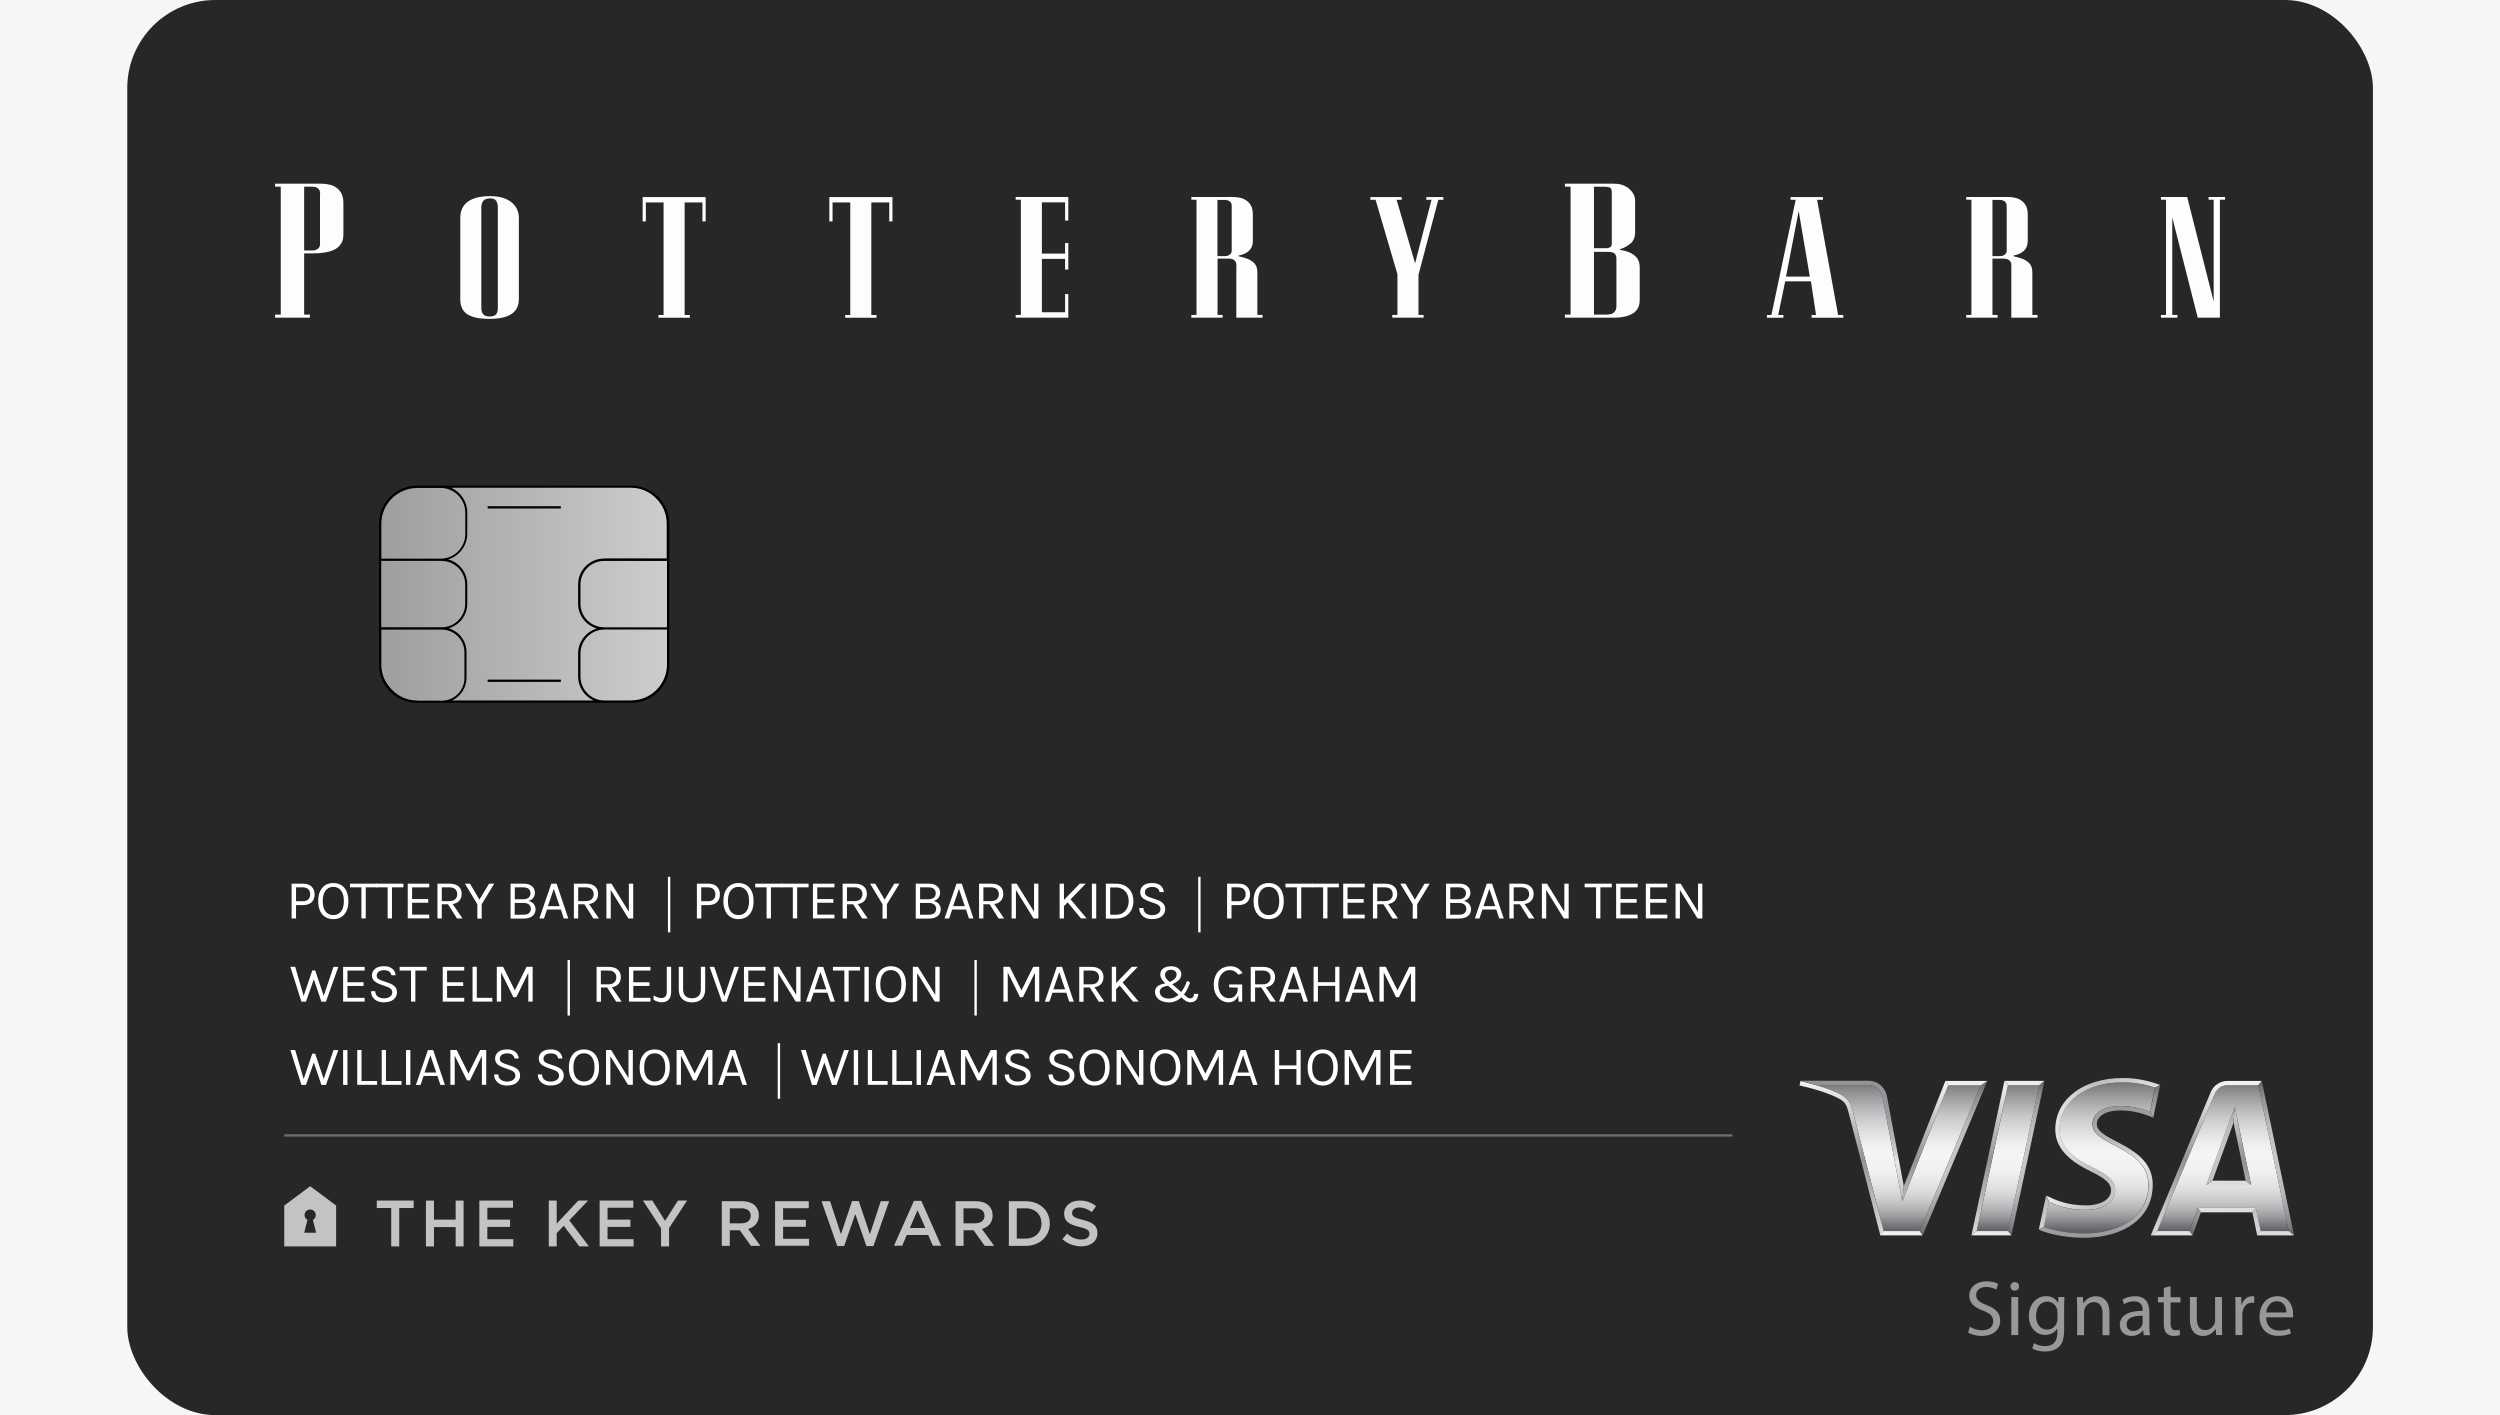 <?xml version="1.0" encoding="UTF-8"?>
<svg id="ART" xmlns="http://www.w3.org/2000/svg" xmlns:xlink="http://www.w3.org/1999/xlink" viewBox="0 0 265 150">
  <defs>
    <style>
      .cls-1 {
        fill: #c4c3c3;
      }

      .cls-1, .cls-2, .cls-3, .cls-4, .cls-5, .cls-6, .cls-7, .cls-8, .cls-9, .cls-10, .cls-11, .cls-12, .cls-13, .cls-14, .cls-15, .cls-16, .cls-17 {
        stroke-width: 0px;
      }

      .cls-18 {
        clip-path: url(#clippath);
      }

      .cls-2 {
        fill: none;
      }

      .cls-3 {
        fill: url(#linear-gradient);
      }

      .cls-4 {
        fill: #fdfdff;
      }

      .cls-5 {
        fill: #000;
      }

      .cls-6 {
        fill: #262727;
      }

      .cls-7 {
        fill: #6d6e6e;
      }

      .cls-8 {
        fill: #f6f6f6;
      }

      .cls-9 {
        fill: url(#linear-gradient-4);
      }

      .cls-10 {
        fill: url(#linear-gradient-2);
      }

      .cls-11 {
        fill: url(#linear-gradient-3);
      }

      .cls-12 {
        fill: url(#linear-gradient-8);
      }

      .cls-13 {
        fill: url(#linear-gradient-7);
      }

      .cls-14 {
        fill: url(#linear-gradient-5);
      }

      .cls-15 {
        fill: url(#linear-gradient-6);
      }

      .cls-16 {
        fill: #fff;
      }

      .cls-17 {
        fill: #98989a;
      }
    </style>
    <clipPath id="clippath">
      <rect class="cls-2" width="265" height="150"/>
    </clipPath>
    <linearGradient id="linear-gradient" x1="-169.89" y1="-315.33" x2="-168.91" y2="-315.33" gradientTransform="translate(5369.62 2890.42) rotate(90) scale(16.34 -16.34)" gradientUnits="userSpaceOnUse">
      <stop offset="0" stop-color="#6d6e70"/>
      <stop offset="0" stop-color="#6e6f71"/>
      <stop offset=".12" stop-color="#9d9ea0"/>
      <stop offset=".23" stop-color="#c3c4c5"/>
      <stop offset=".34" stop-color="#dedee0"/>
      <stop offset=".43" stop-color="#efeff0"/>
      <stop offset=".5" stop-color="#f5f5f6"/>
      <stop offset=".6" stop-color="#f1f1f2"/>
      <stop offset=".68" stop-color="#e7e7e9"/>
      <stop offset=".76" stop-color="#d6d7d8"/>
      <stop offset=".83" stop-color="#bfbfc1"/>
      <stop offset=".9" stop-color="#a0a0a3"/>
      <stop offset=".96" stop-color="#7b7b7e"/>
      <stop offset="1" stop-color="#626366"/>
    </linearGradient>
    <linearGradient id="linear-gradient-2" x1="-166.22" y1="-324.98" x2="-165.24" y2="-324.98" gradientTransform="translate(2269.19 -3891.33) scale(12.35 -12.35)" gradientUnits="userSpaceOnUse">
      <stop offset="0" stop-color="#f1f1f2"/>
      <stop offset=".5" stop-color="#bbbdbf"/>
      <stop offset="1" stop-color="#dbdcdd"/>
    </linearGradient>
    <linearGradient id="linear-gradient-3" x1="-169.94" y1="-315.43" x2="-168.96" y2="-315.43" gradientTransform="translate(5486.48 2954.49) rotate(90) scale(16.71 -16.71)" gradientUnits="userSpaceOnUse">
      <stop offset="0" stop-color="#f1f1f2"/>
      <stop offset=".5" stop-color="#929497"/>
      <stop offset="1" stop-color="#dbdcdd"/>
    </linearGradient>
    <linearGradient id="linear-gradient-4" x1="-176.37" y1="-325.73" x2="-175.39" y2="-325.73" gradientTransform="translate(-5219.73 -2816.2) rotate(-90) scale(16.71 -16.71)" gradientUnits="userSpaceOnUse">
      <stop offset="0" stop-color="#626366"/>
      <stop offset=".03" stop-color="#717275"/>
      <stop offset=".11" stop-color="#8f9193"/>
      <stop offset=".2" stop-color="#a7a8ab"/>
      <stop offset=".28" stop-color="#b7b9bb"/>
      <stop offset=".38" stop-color="#c1c3c5"/>
      <stop offset=".5" stop-color="#c5c7c9"/>
      <stop offset=".62" stop-color="#c1c3c5"/>
      <stop offset=".72" stop-color="#b7b9bb"/>
      <stop offset=".8" stop-color="#a7a8ab"/>
      <stop offset=".89" stop-color="#8f9193"/>
      <stop offset=".97" stop-color="#717275"/>
      <stop offset="1" stop-color="#626366"/>
    </linearGradient>
    <linearGradient id="linear-gradient-5" x1="-171.24" y1="-321.79" x2="-170.26" y2="-321.79" gradientTransform="translate(7863.59 -14273.15) scale(44.76 -44.76)" gradientUnits="userSpaceOnUse">
      <stop offset="0" stop-color="#f1f1f2"/>
      <stop offset=".5" stop-color="#e6e7e8"/>
      <stop offset="1" stop-color="#dbdcdd"/>
    </linearGradient>
    <linearGradient id="linear-gradient-6" x1="-170" y1="-315.51" x2="-169.02" y2="-315.51" gradientTransform="translate(5564.2 2999.75) rotate(90) scale(16.97 -16.97)" gradientUnits="userSpaceOnUse">
      <stop offset="0" stop-color="#929497"/>
      <stop offset=".13" stop-color="#95979a"/>
      <stop offset=".23" stop-color="#9fa1a3"/>
      <stop offset=".33" stop-color="#b0b1b4"/>
      <stop offset=".42" stop-color="#c7c9ca"/>
      <stop offset=".5" stop-color="#e6e7e8"/>
      <stop offset="1" stop-color="#929497"/>
    </linearGradient>
    <linearGradient id="linear-gradient-7" x1="-170.57" y1="-322.23" x2="-169.59" y2="-322.23" gradientTransform="translate(5846.32 -10535.05) scale(33.07 -33.07)" xlink:href="#linear-gradient-5"/>
    <linearGradient id="linear-gradient-8" x1="40.29" y1="62.97" x2="70.82" y2="62.97" gradientUnits="userSpaceOnUse">
      <stop offset="0" stop-color="#9f9e9e"/>
      <stop offset="1" stop-color="#cdcdcd"/>
    </linearGradient>
  </defs>
  <g class="cls-18">
    <rect class="cls-8" width="265" height="150"/>
    <rect class="cls-6" x="13.49" width="238.04" height="150" rx="9.34" ry="9.34"/>
    <g id="VISA_PBM" data-name="VISA PBM">
      <path class="cls-17" d="M208.81,140.64c.32.2.8.37,1.3.37.74,0,1.17-.39,1.17-.96,0-.53-.3-.82-1.06-1.12-.92-.32-1.48-.8-1.48-1.59,0-.87.72-1.52,1.82-1.52.57,0,.99.13,1.24.28l-.2.59c-.18-.1-.56-.27-1.07-.27-.77,0-1.06.46-1.06.84,0,.52.34.78,1.12,1.08.95.37,1.43.82,1.43,1.65,0,.87-.64,1.62-1.97,1.62-.54,0-1.13-.16-1.43-.36l.18-.61Z"/>
      <path class="cls-17" d="M214.02,136.36c0,.25-.17.45-.47.45-.26,0-.44-.2-.44-.45s.19-.46.46-.46.45.2.45.46ZM213.2,141.52v-4.03h.73v4.03h-.73Z"/>
      <path class="cls-17" d="M218.83,137.49c-.02.29-.03.62-.03,1.11v2.34c0,.92-.18,1.49-.57,1.84-.39.37-.96.48-1.47.48s-1.02-.12-1.34-.33l.18-.56c.27.17.68.32,1.18.32.75,0,1.3-.39,1.3-1.41v-.45h-.02c-.22.37-.66.67-1.28.67-1,0-1.72-.85-1.72-1.97,0-1.37.89-2.14,1.82-2.14.7,0,1.08.37,1.26.7h.02l.03-.61h.64ZM218.08,139.08c0-.13,0-.23-.04-.33-.13-.42-.49-.78-1.02-.78-.7,0-1.2.59-1.2,1.52,0,.79.4,1.45,1.19,1.45.45,0,.86-.28,1.02-.75.04-.12.06-.27.06-.39v-.72Z"/>
      <path class="cls-17" d="M220.17,138.58c0-.42,0-.76-.03-1.09h.65l.04.67h.02c.2-.38.67-.76,1.33-.76.56,0,1.42.33,1.42,1.72v2.41h-.73v-2.32c0-.65-.24-1.19-.93-1.19-.48,0-.86.34-.98.75-.03.09-.05.22-.05.34v2.42h-.73v-2.94Z"/>
      <path class="cls-17" d="M227.24,141.52l-.06-.51h-.02c-.23.32-.66.6-1.23.6-.82,0-1.23-.58-1.23-1.16,0-.97.87-1.51,2.42-1.5v-.08c0-.33-.09-.93-.92-.93-.38,0-.77.12-1.05.3l-.17-.48c.33-.22.82-.36,1.32-.36,1.23,0,1.53.84,1.53,1.65v1.51c0,.35.02.69.07.97h-.67ZM227.13,139.47c-.8-.02-1.71.13-1.71.91,0,.47.32.7.69.7.52,0,.86-.33.97-.67l.04-.23v-.7Z"/>
      <path class="cls-17" d="M230.08,136.34v1.16h1.05v.56h-1.05v2.17c0,.5.14.78.55.78.19,0,.33-.02.42-.05l.03.55c-.14.06-.37.1-.65.1-.34,0-.62-.11-.79-.31-.21-.22-.28-.58-.28-1.05v-2.2h-.62v-.56h.62v-.97l.72-.19Z"/>
      <path class="cls-17" d="M235.53,140.42c0,.42,0,.78.03,1.1h-.65l-.04-.66h-.02c-.19.33-.62.75-1.33.75-.63,0-1.39-.35-1.39-1.77v-2.36h.73v2.23c0,.77.23,1.28.9,1.28.49,0,.83-.34.97-.67.04-.11.07-.24.07-.37v-2.47h.73v2.93Z"/>
      <path class="cls-17" d="M236.96,138.75c0-.47,0-.88-.03-1.26h.64l.02.79h.03c.18-.54.63-.88,1.12-.88l.21.02v.69c-.07-.02-.15-.02-.25-.02-.52,0-.88.39-.98.94-.02.1-.03.22-.03.34v2.15h-.73v-2.77Z"/>
      <path class="cls-17" d="M240.21,139.64c.02.99.65,1.4,1.38,1.4.52,0,.84-.09,1.12-.21l.12.52c-.26.12-.7.25-1.34.25-1.24,0-1.98-.82-1.98-2.03s.72-2.17,1.89-2.17c1.31,0,1.67,1.16,1.67,1.9,0,.15-.02.27-.02.34h-2.83ZM242.36,139.12c0-.47-.19-1.19-1.02-1.19-.74,0-1.07.68-1.12,1.19h2.14Z"/>
      <path class="cls-3" d="M216.64,130.06c.93.35,2.48.67,4.18.69,4.19,0,6.9-2.02,6.91-5.14,0-2.31-1.91-3.31-3.6-4.2-1.27-.67-2.36-1.24-2.34-2.3.02-.71.6-1.61,2.2-1.82.51-.07,2.05-.17,3.9.55l.54-2.53c-.82-.27-1.98-.57-3.43-.57-3.92,0-6.68,2.04-6.7,4.96-.02,2.1,1.96,3.31,3.45,4.04,1.6.78,2.47,1.4,2.46,2.45-.01,1.39-1.51,2.03-2.99,2.06h-.17c-1.77,0-2.96-.44-3.86-.84l-.57,2.65ZM239.63,130.49h2.98l-3.23-15.46h-3.24c-.61,0-1.14.35-1.38.92l-6.09,14.54h3.43l.88-2.45h6.13l.51,2.45ZM209.54,130.49h3.3l3.31-15.46h-3.3l-3.31,15.46ZM199.67,130.49h3.82l6.48-15.46h-3.45l-4.88,12.33-2.08-11.04c-.16-.78-.74-1.29-1.5-1.29h-5.52c.95.28,1.91.62,2.61,1,.79.43,1.02.88,1.23,1.73l3.29,12.72ZM238.61,125.61h-4.73l3.01-8.28,1.73,8.28Z"/>
      <path class="cls-10" d="M217.21,127.4c.9.4,2.09.84,3.86.84h.17c1.48-.03,2.97-.67,2.99-2.06,0-1.05-.86-1.67-2.46-2.45-1.49-.73-3.47-1.94-3.45-4.04.02-2.92,2.78-4.96,6.7-4.96,1.45,0,2.61.29,3.43.57l.53-.3c-1.02-.37-2.33-.73-3.96-.73-4.19,0-7.13,2.23-7.16,5.41-.03,2.36,2.1,3.67,3.71,4.46,1.65.8,2.2,1.32,2.2,2.03-.01,1.1-1.32,1.58-2.53,1.6-2.13.03-3.37-.58-4.35-1.04l.33.66Z"/>
      <path class="cls-11" d="M216.64,130.06l.57-2.65-.33-.66-.77,3.59.53-.28ZM201.8,125.72l4.41-11.15.31.46-4.88,12.33.16-1.65ZM199.67,130.49l-3.29-12.72c-.22-.85-.45-1.3-1.23-1.73-.7-.38-1.66-.73-2.61-1l-1.69-.46-.1.48c1.48.32,3.16.84,4.18,1.39.62.34.8.63,1.01,1.44l3.38,13.07.36-.46ZM208.97,130.95l3.5-16.37.37.46-3.31,15.46-.57.46ZM239.75,114.58h-3.62c-.81,0-1.5.47-1.8,1.2l-6.35,15.17.69-.46,6.09-14.54c.24-.57.77-.92,1.38-.92h3.24l.37-.46ZM238.61,125.61l-1.73-8.28-.12,1.68,1.28,6.15.57.46ZM239.63,130.49l-.51-2.45-.37.46.51,2.45.37-.46Z"/>
      <path class="cls-9" d="M236.88,117.32l-3.01,8.28.66-.46,2.23-6.15.12-1.68ZM228.98,115l-.74,3.47-.33-.64.54-2.53.53-.3ZM243.17,130.95l-3.42-16.37-.37.46,3.23,15.46.56.46ZM212.83,130.49l3.31-15.46.57-.46-3.5,16.37-.37-.46ZM210.66,114.58l-6.86,16.37-.31-.46,6.48-15.46.69-.46ZM232.42,130.95l.88-2.45-.32-.46-.88,2.45.32.46Z"/>
      <path class="cls-14" d="M239.12,128.05h-6.13l.32.46h5.43l.37-.46ZM232.42,130.95h-4.45l.69-.46h3.43l.32.46ZM243.17,130.95h-3.92l.37-.46h2.98l.56.46ZM199.31,130.95h4.48l-.31-.46h-3.82l-.36.46ZM209.54,130.49h3.3l.37.46h-4.24l.57-.46Z"/>
      <path class="cls-15" d="M192.54,115.03h5.52c.76,0,1.35.51,1.5,1.29l2.08,11.04.16-1.65-1.78-9.48c-.21-1.06-1.03-1.67-1.95-1.67h-7.21l1.69.46ZM216.11,130.34c.99.46,2.82.85,4.71.87,4.45,0,7.36-2.2,7.37-5.6.02-4.32-5.98-4.56-5.93-6.49.01-.59.57-1.21,1.8-1.37.61-.08,2.28-.14,4.18.73l-.33-.64c-1.85-.72-3.4-.61-3.9-.55-1.6.21-2.18,1.11-2.2,1.82-.02,1.06,1.07,1.63,2.34,2.3,1.69.89,3.61,1.89,3.6,4.2-.01,3.12-2.73,5.14-6.91,5.14-1.7-.02-3.25-.34-4.18-.69l-.53.28Z"/>
      <path class="cls-13" d="M238.04,125.15h-3.51l-.66.46h4.73l-.57-.46ZM210.66,114.58h-4.45l.31.46h3.45l.69-.46ZM216.14,115.03h-3.3l-.37-.46h4.24l-.57.46Z"/>
    </g>
    <g>
      <rect class="cls-12" x="40.29" y="51.58" width="30.53" height="22.78" rx="4" ry="4"/>
      <g>
        <path class="cls-5" d="M66.91,51.48h-22.7c-2.23,0-4.04,1.81-4.04,4.04v14.94c0,2.23,1.81,4.04,4.04,4.04h22.7c2.23,0,4.04-1.81,4.04-4.04v-14.94c0-2.23-1.81-4.04-4.04-4.04ZM44.21,51.72h2.49c1.44,0,2.62,1.17,2.62,2.62v2.26c0,1.44-1.17,2.62-2.62,2.62h-6.28v-3.7c0-2.09,1.7-3.79,3.79-3.79ZM46.82,59.46c1.37,0,2.49,1.12,2.49,2.49v2.05c0,1.37-1.12,2.49-2.49,2.49h-6.41v-7.04h6.41ZM44.21,74.25c-2.09,0-3.79-1.7-3.79-3.79v-3.72h6.41c1.32,0,2.4,1.07,2.4,2.4v2.73c0,1.32-1.07,2.4-2.4,2.4h-2.62ZM66.91,74.25h-2.84c-1.4,0-2.54-1.14-2.54-2.54v-2.44c0-1.4,1.14-2.54,2.54-2.54h6.63v3.72c0,2.09-1.7,3.79-3.79,3.79ZM64.02,66.49c-1.37,0-2.49-1.12-2.49-2.49v-2.05c0-1.37,1.12-2.49,2.49-2.49h6.68v7.04h-6.68ZM64.02,59.21c-1.51,0-2.74,1.23-2.74,2.74v2.05c0,1.25.85,2.29,1.99,2.62-1.15.34-1.99,1.4-1.99,2.65v2.44c0,1.13.68,2.1,1.65,2.54h-15.02c.91-.42,1.54-1.33,1.54-2.4v-2.73c0-1.19-.8-2.19-1.89-2.52,1.14-.33,1.97-1.37,1.97-2.62v-2.05c0-1.26-.86-2.32-2.03-2.63,1.17-.36,2.03-1.44,2.03-2.72v-2.26c0-1.17-.71-2.17-1.71-2.62h19.06c2.09,0,3.79,1.7,3.79,3.79v3.7h-6.68Z"/>
        <rect class="cls-5" x="51.69" y="53.66" width="7.76" height=".24"/>
        <rect class="cls-5" x="51.69" y="72.04" width="7.76" height=".24"/>
      </g>
    </g>
    <rect class="cls-7" x="30.13" y="120.23" width="153.49" height=".25"/>
    <g>
      <path class="cls-1" d="M35.63,127.79l-2.75-2.05-2.75,2.05h0v4.33h5.5v-4.33h0ZM32.25,130.66l.34-1.35c-.22-.12-.36-.38-.29-.66.05-.21.23-.39.45-.43.38-.08.72.21.72.58,0,.22-.12.41-.3.52l.34,1.35h-1.26Z"/>
      <polygon class="cls-1" points="41.47 128.05 39.94 128.05 39.94 127.26 43.85 127.26 43.85 128.05 42.32 128.05 42.32 132.12 41.47 132.12 41.47 128.05"/>
      <polygon class="cls-1" points="45.15 127.26 46 127.26 46 129.28 48.3 129.28 48.3 127.26 49.14 127.26 49.14 132.12 48.3 132.12 48.3 130.07 46 130.07 46 132.12 45.15 132.12 45.15 127.26"/>
      <polygon class="cls-1" points="50.81 127.26 54.38 127.26 54.38 128.02 51.66 128.02 51.66 129.28 54.07 129.28 54.07 130.05 51.66 130.05 51.66 131.35 54.41 131.35 54.41 132.12 50.81 132.12 50.81 127.26"/>
      <polygon class="cls-1" points="58.17 127.26 59.01 127.26 59.01 129.7 61.3 127.26 62.34 127.26 60.34 129.35 62.43 132.12 61.41 132.12 59.76 129.93 59.01 130.71 59.01 132.12 58.17 132.12 58.17 127.26"/>
      <polygon class="cls-1" points="63.56 127.26 67.13 127.26 67.13 128.02 64.4 128.02 64.4 129.28 66.82 129.28 66.82 130.05 64.4 130.05 64.4 131.35 67.16 131.35 67.16 132.12 63.56 132.12 63.56 127.26"/>
      <polygon class="cls-1" points="70.07 130.2 68.15 127.26 69.15 127.26 70.5 129.41 71.86 127.26 72.83 127.26 70.92 130.18 70.92 132.12 70.07 132.12 70.07 130.2"/>
      <path class="cls-1" d="M76.51,127.33h2.14c.6,0,1.08.17,1.39.47.25.26.4.61.4,1.02h0c0,.79-.47,1.26-1.14,1.45l1.3,1.79h-1l-1.18-1.65h-1.06v1.65h-.85v-4.72ZM78.59,129.67c.6,0,.99-.31.99-.79h0c0-.52-.37-.8-.99-.8h-1.23v1.59h1.24Z"/>
      <polygon class="cls-1" points="82.16 127.33 85.73 127.33 85.73 128.07 83.01 128.07 83.01 129.3 85.42 129.3 85.42 130.04 83.01 130.04 83.01 131.31 85.76 131.31 85.76 132.05 82.16 132.05 82.16 127.33"/>
      <polygon class="cls-1" points="87.08 127.33 87.99 127.33 89.14 130.83 90.32 127.31 91.03 127.31 92.21 130.83 93.36 127.33 94.25 127.33 92.58 132.08 91.84 132.08 90.66 128.69 89.48 132.08 88.75 132.08 87.08 127.33"/>
      <path class="cls-1" d="M96.88,127.29h.78l2.11,4.76h-.89l-.49-1.14h-2.27l-.49,1.14h-.87l2.12-4.76ZM98.09,130.17l-.83-1.89-.82,1.89h1.66Z"/>
      <path class="cls-1" d="M101.29,127.33h2.14c.6,0,1.08.17,1.39.47.25.26.4.61.4,1.02h0c0,.79-.47,1.26-1.14,1.45l1.3,1.79h-1l-1.18-1.65h-1.06v1.65h-.85v-4.72ZM103.37,129.67c.6,0,.99-.31.99-.79h0c0-.52-.37-.8-1-.8h-1.23v1.59h1.24Z"/>
      <path class="cls-1" d="M106.94,127.33h1.79c1.51,0,2.55,1.02,2.55,2.35h0c0,1.34-1.04,2.38-2.55,2.38h-1.79v-4.72ZM107.78,128.08v3.21h.95c1.01,0,1.67-.67,1.67-1.59h0c0-.94-.66-1.62-1.67-1.62h-.95Z"/>
      <path class="cls-1" d="M112.6,131.36l.51-.59c.46.39.93.62,1.52.62.52,0,.85-.24.85-.6h0c0-.35-.19-.53-1.08-.74-1.02-.24-1.6-.54-1.6-1.41h0c0-.82.69-1.38,1.64-1.38.7,0,1.26.21,1.74.59l-.45.63c-.43-.32-.87-.49-1.31-.49-.49,0-.78.25-.78.56h0c0,.38.22.54,1.15.76,1.01.24,1.54.6,1.54,1.38h0c0,.9-.71,1.42-1.72,1.42-.73,0-1.43-.25-2-.76"/>
    </g>
    <g>
      <path class="cls-16" d="M30.91,97.36v-3.69h1.19c.41,0,.72.1.93.31.21.21.32.48.32.83s-.11.62-.32.83c-.21.2-.52.3-.93.3h-.72v1.42h-.46ZM31.38,95.53h.72c.26,0,.45-.07.58-.2s.2-.31.2-.53-.07-.41-.2-.54-.33-.2-.58-.2h-.72v1.48Z"/>
      <path class="cls-16" d="M35.33,97.43c-.31,0-.58-.07-.82-.21s-.43-.35-.57-.64-.21-.64-.21-1.06.07-.79.21-1.07c.14-.28.33-.5.57-.64s.51-.21.82-.21.58.07.82.21c.24.14.43.35.57.64s.21.64.21,1.07-.07.79-.21,1.07-.33.49-.57.63c-.24.14-.51.21-.82.21ZM35.33,97c.35,0,.62-.13.82-.38.2-.25.3-.62.3-1.11s-.1-.85-.3-1.11c-.2-.26-.47-.39-.82-.39s-.62.13-.82.39-.3.63-.3,1.11.1.86.3,1.11c.2.25.48.38.82.38Z"/>
      <path class="cls-16" d="M37.1,94.06v-.39h2.88v.39h-1.31l.1-.11v3.4h-.46v-3.4l.1.11h-1.31Z"/>
      <path class="cls-16" d="M39.88,94.06v-.39h2.88v.39h-1.31l.1-.11v3.4h-.46v-3.4l.1.11h-1.31Z"/>
      <path class="cls-16" d="M43.22,97.36v-3.69h2.28v.39h-1.82v1.24h1.71v.39h-1.71v1.26h1.82v.4h-2.28Z"/>
      <path class="cls-16" d="M46.37,97.36v-3.69h1.29c.42,0,.74.1.96.3.22.2.32.47.32.79s-.11.59-.32.79-.54.3-.96.3h-.83v1.51h-.46ZM46.83,95.52h.79c.28,0,.49-.07.63-.2.14-.14.22-.31.22-.53s-.07-.4-.21-.53-.34-.2-.6-.2h-.83v1.46ZM48.44,97.36l-1.06-1.68h.5l1.15,1.68h-.59Z"/>
      <path class="cls-16" d="M49.27,93.67h.55l1.06,1.79h-.12l1.08-1.79h.55l-1.33,2.18v1.52h-.46v-1.52l-1.32-2.18Z"/>
      <path class="cls-16" d="M54.12,97.36v-3.69h1.38c.27,0,.49.04.67.13.18.09.31.21.4.35.09.15.13.31.13.48,0,.21-.06.4-.18.55-.12.16-.29.26-.52.32.15.02.28.08.4.16.11.08.2.18.27.31s.1.25.1.39c0,.13-.02.25-.06.37-.04.12-.11.23-.21.32-.1.1-.23.17-.39.23-.16.06-.36.09-.61.09h-1.38ZM54.57,94.06v1.26h.91c.23,0,.41-.06.55-.17.14-.11.2-.27.2-.48,0-.19-.07-.34-.2-.45-.13-.11-.31-.16-.55-.16h-.91ZM54.57,96.96h.92c.28,0,.48-.06.6-.18.12-.12.18-.27.18-.45s-.07-.34-.2-.45c-.13-.11-.33-.17-.59-.17h-.92v1.25Z"/>
      <path class="cls-16" d="M57.17,97.36l1.27-3.69h.56l1.24,3.69h-.48l-.31-.95h-1.47l-.32.95h-.48ZM58.09,96.05h1.23l-.62-1.83-.62,1.83Z"/>
      <path class="cls-16" d="M60.83,97.36v-3.69h1.29c.42,0,.74.1.96.3.22.2.32.47.32.79s-.11.59-.32.79-.54.3-.96.3h-.83v1.51h-.46ZM61.29,95.52h.79c.28,0,.49-.07.63-.2.14-.14.22-.31.22-.53s-.07-.4-.21-.53-.34-.2-.6-.2h-.83v1.46ZM62.9,97.36l-1.06-1.68h.5l1.15,1.68h-.59Z"/>
      <path class="cls-16" d="M64.27,93.67h.55l1.88,3.04h-.04v-3.04h.46v3.69h-.51l-1.94-3.14h.07v3.14h-.46v-3.69Z"/>
      <path class="cls-16" d="M71.05,92.94v5.89h-.25v-5.89h.25Z"/>
      <path class="cls-16" d="M73.87,97.36v-3.69h1.19c.41,0,.72.1.93.31.21.21.32.48.32.83s-.11.62-.32.83c-.21.2-.52.3-.93.3h-.72v1.42h-.46ZM74.33,95.53h.72c.26,0,.45-.07.58-.2s.2-.31.2-.53-.07-.41-.2-.54-.33-.2-.58-.2h-.72v1.48Z"/>
      <path class="cls-16" d="M78.28,97.43c-.31,0-.58-.07-.82-.21s-.43-.35-.57-.64-.21-.64-.21-1.06.07-.79.21-1.07c.14-.28.33-.5.57-.64s.51-.21.82-.21.58.07.82.21c.24.14.43.35.57.64s.21.64.21,1.07-.07.79-.21,1.07-.33.49-.57.63c-.24.14-.51.21-.82.21ZM78.28,97c.35,0,.62-.13.82-.38.2-.25.3-.62.3-1.11s-.1-.85-.3-1.11c-.2-.26-.47-.39-.82-.39s-.62.13-.82.39-.3.63-.3,1.11.1.86.3,1.11c.2.25.48.38.82.38Z"/>
      <path class="cls-16" d="M80.05,94.06v-.39h2.88v.39h-1.31l.1-.11v3.4h-.46v-3.4l.1.11h-1.31Z"/>
      <path class="cls-16" d="M82.83,94.06v-.39h2.88v.39h-1.31l.1-.11v3.4h-.46v-3.4l.1.11h-1.31Z"/>
      <path class="cls-16" d="M86.17,97.36v-3.69h2.28v.39h-1.82v1.24h1.71v.39h-1.71v1.26h1.82v.4h-2.28Z"/>
      <path class="cls-16" d="M89.32,97.36v-3.69h1.29c.42,0,.74.1.96.3.22.2.32.47.32.79s-.11.59-.32.79-.54.3-.96.3h-.83v1.51h-.46ZM89.78,95.52h.79c.28,0,.49-.07.63-.2.14-.14.22-.31.22-.53s-.07-.4-.21-.53-.34-.2-.6-.2h-.83v1.46ZM91.39,97.36l-1.06-1.68h.5l1.15,1.68h-.59Z"/>
      <path class="cls-16" d="M92.22,93.67h.55l1.06,1.79h-.12l1.08-1.79h.55l-1.33,2.18v1.52h-.46v-1.52l-1.32-2.18Z"/>
      <path class="cls-16" d="M97.07,97.36v-3.69h1.38c.27,0,.49.04.67.13.18.09.31.21.4.35.09.15.13.31.13.48,0,.21-.06.4-.18.55-.12.16-.29.26-.52.32.15.02.28.08.4.16.11.08.2.18.27.31s.1.25.1.39c0,.13-.02.25-.06.37-.04.12-.11.23-.21.32-.1.1-.23.17-.39.23-.16.06-.36.09-.61.09h-1.38ZM97.53,94.06v1.26h.91c.23,0,.41-.06.55-.17.14-.11.2-.27.2-.48,0-.19-.07-.34-.2-.45-.13-.11-.31-.16-.55-.16h-.91ZM97.53,96.96h.92c.28,0,.48-.06.6-.18.12-.12.18-.27.18-.45s-.07-.34-.2-.45c-.13-.11-.33-.17-.59-.17h-.92v1.25Z"/>
      <path class="cls-16" d="M100.12,97.36l1.27-3.69h.56l1.24,3.69h-.48l-.31-.95h-1.47l-.32.95h-.48ZM101.04,96.05h1.23l-.62-1.83-.62,1.83Z"/>
      <path class="cls-16" d="M103.78,97.36v-3.69h1.29c.42,0,.74.1.96.3.22.2.32.47.32.79s-.11.59-.32.79-.54.3-.96.3h-.83v1.51h-.46ZM104.24,95.52h.79c.28,0,.49-.07.63-.2.14-.14.22-.31.22-.53s-.07-.4-.21-.53-.34-.2-.6-.2h-.83v1.46ZM105.85,97.36l-1.06-1.68h.5l1.15,1.68h-.59Z"/>
      <path class="cls-16" d="M107.22,93.67h.55l1.88,3.04h-.04v-3.04h.46v3.69h-.51l-1.94-3.14h.07v3.14h-.46v-3.69Z"/>
      <path class="cls-16" d="M112.32,93.67h.46v3.69h-.46v-3.69ZM114.45,93.67h.64l-2.36,2.43v-.65l1.72-1.78ZM113.39,95.22l1.79,2.13h-.6l-1.52-1.83.33-.3Z"/>
      <path class="cls-16" d="M115.74,97.36v-3.69h.46v3.69h-.46Z"/>
      <path class="cls-16" d="M117.22,93.67h1.08c.37,0,.7.08.97.23s.49.37.64.64.23.6.23.98-.08.69-.23.97-.36.49-.64.65-.6.23-.97.23h-1.08v-3.69ZM117.68,94.07v2.89h.62c.28,0,.52-.06.72-.19s.36-.3.46-.52c.11-.22.16-.47.16-.74s-.05-.53-.16-.74c-.11-.22-.26-.39-.46-.51s-.44-.19-.72-.19h-.62Z"/>
      <path class="cls-16" d="M122.13,97.43c-.25,0-.47-.04-.68-.13s-.37-.22-.5-.4-.19-.39-.19-.65h.45c0,.17.04.31.13.43.08.11.2.19.34.25.14.05.29.08.46.08.18,0,.33-.03.46-.09.13-.06.23-.13.3-.22s.11-.2.11-.31c0-.16-.05-.28-.14-.38-.1-.1-.24-.18-.43-.24l-.65-.23c-.31-.11-.54-.24-.69-.38s-.24-.34-.24-.59c0-.29.11-.52.33-.7s.53-.27.94-.27c.38,0,.67.09.88.26.21.17.33.41.36.7h-.45c-.03-.17-.11-.3-.24-.4-.13-.1-.32-.14-.55-.14s-.43.05-.57.16c-.13.11-.2.24-.2.41,0,.14.04.24.13.32.09.08.22.15.4.21l.76.26c.26.09.47.21.63.37s.23.37.23.62c0,.2-.05.37-.16.53s-.26.29-.46.38c-.2.09-.45.14-.75.14Z"/>
      <path class="cls-16" d="M127.26,92.94v5.89h-.25v-5.89h.25Z"/>
      <path class="cls-16" d="M130.07,97.36v-3.69h1.19c.41,0,.72.1.93.31.21.21.32.48.32.83s-.11.62-.32.83c-.21.2-.52.3-.93.3h-.72v1.42h-.46ZM130.54,95.53h.72c.26,0,.45-.07.58-.2s.2-.31.2-.53-.07-.41-.2-.54-.33-.2-.58-.2h-.72v1.48Z"/>
      <path class="cls-16" d="M134.48,97.43c-.31,0-.58-.07-.82-.21s-.43-.35-.57-.64-.21-.64-.21-1.06.07-.79.21-1.07c.14-.28.33-.5.57-.64s.51-.21.82-.21.58.07.82.21c.24.14.43.35.57.64s.21.64.21,1.07-.07.79-.21,1.07-.33.49-.57.63c-.24.14-.51.21-.82.21ZM134.48,97c.35,0,.62-.13.82-.38.2-.25.3-.62.3-1.11s-.1-.85-.3-1.11c-.2-.26-.47-.39-.82-.39s-.62.13-.82.39-.3.63-.3,1.11.1.86.3,1.11c.2.25.48.38.82.38Z"/>
      <path class="cls-16" d="M136.26,94.06v-.39h2.88v.39h-1.31l.1-.11v3.4h-.46v-3.4l.1.11h-1.31Z"/>
      <path class="cls-16" d="M139.04,94.06v-.39h2.88v.39h-1.31l.1-.11v3.4h-.46v-3.4l.1.11h-1.31Z"/>
      <path class="cls-16" d="M142.38,97.36v-3.69h2.28v.39h-1.82v1.24h1.71v.39h-1.71v1.26h1.82v.4h-2.28Z"/>
      <path class="cls-16" d="M145.53,97.36v-3.69h1.29c.42,0,.74.1.96.3.22.2.33.47.33.79s-.11.59-.33.79c-.22.2-.54.3-.96.3h-.83v1.51h-.46ZM145.99,95.52h.79c.28,0,.49-.07.63-.2.14-.14.22-.31.22-.53s-.07-.4-.21-.53-.34-.2-.6-.2h-.83v1.46ZM147.6,97.36l-1.06-1.68h.5l1.15,1.68h-.59Z"/>
      <path class="cls-16" d="M148.43,93.67h.55l1.06,1.79h-.12l1.08-1.79h.55l-1.33,2.18v1.52h-.47v-1.52l-1.32-2.18Z"/>
      <path class="cls-16" d="M153.28,97.36v-3.69h1.38c.27,0,.49.04.67.13s.31.21.4.35c.09.15.13.31.13.48,0,.21-.06.4-.18.55-.12.16-.29.26-.52.32.15.02.28.08.4.16.11.08.2.18.27.31.06.12.1.25.1.39,0,.13-.02.25-.06.37-.04.12-.11.23-.21.32-.1.1-.23.17-.39.23-.16.06-.37.09-.61.09h-1.38ZM153.73,94.06v1.26h.91c.23,0,.41-.06.55-.17.14-.11.2-.27.2-.48,0-.19-.07-.34-.2-.45-.13-.11-.32-.16-.55-.16h-.91ZM153.73,96.96h.92c.28,0,.48-.06.6-.18s.18-.27.18-.45-.07-.34-.2-.45c-.13-.11-.33-.17-.59-.17h-.92v1.25Z"/>
      <path class="cls-16" d="M156.33,97.36l1.27-3.69h.56l1.24,3.69h-.48l-.31-.95h-1.47l-.32.95h-.48ZM157.25,96.05h1.24l-.62-1.83-.62,1.83Z"/>
      <path class="cls-16" d="M159.99,97.36v-3.69h1.29c.42,0,.74.1.96.3.22.2.33.47.33.79s-.11.59-.33.79c-.22.2-.54.3-.96.3h-.83v1.51h-.46ZM160.45,95.52h.79c.28,0,.49-.07.63-.2.14-.14.22-.31.22-.53s-.07-.4-.21-.53-.34-.2-.6-.2h-.83v1.46ZM162.06,97.36l-1.06-1.68h.5l1.15,1.68h-.59Z"/>
      <path class="cls-16" d="M163.43,93.67h.55l1.88,3.04h-.04v-3.04h.46v3.69h-.51l-1.94-3.14h.07v3.14h-.46v-3.69Z"/>
      <path class="cls-16" d="M167.97,94.06v-.39h2.88v.39h-1.31l.1-.11v3.4h-.46v-3.4l.1.11h-1.31Z"/>
      <path class="cls-16" d="M171.31,97.36v-3.69h2.28v.39h-1.82v1.24h1.71v.39h-1.71v1.26h1.82v.4h-2.28Z"/>
      <path class="cls-16" d="M174.46,97.36v-3.69h2.28v.39h-1.82v1.24h1.71v.39h-1.71v1.26h1.82v.4h-2.28Z"/>
      <path class="cls-16" d="M177.6,93.67h.55l1.88,3.04h-.04v-3.04h.46v3.69h-.51l-1.94-3.14h.07v3.14h-.46v-3.69Z"/>
      <path class="cls-16" d="M30.77,102.48h.52l.96,3.29h-.13l.98-2.9h.31l.97,2.88h-.13l1.1-3.26h.51l-1.31,3.69h-.48l-.85-2.5h.09l-.88,2.5h-.48l-1.17-3.69Z"/>
      <path class="cls-16" d="M36.37,106.18v-3.69h2.28v.39h-1.82v1.24h1.71v.39h-1.71v1.26h1.82v.4h-2.28Z"/>
      <path class="cls-16" d="M40.7,106.25c-.25,0-.47-.04-.68-.13s-.37-.22-.5-.4-.19-.39-.19-.65h.45c0,.17.04.31.13.43.08.11.2.19.34.25.14.05.29.08.46.08.18,0,.33-.03.46-.09.13-.06.23-.13.3-.22s.11-.2.11-.31c0-.16-.05-.28-.14-.38-.1-.1-.24-.18-.43-.24l-.65-.23c-.31-.11-.54-.24-.69-.38s-.24-.34-.24-.59c0-.29.11-.52.33-.7s.53-.27.94-.27c.38,0,.67.09.88.26.21.17.33.41.36.7h-.45c-.03-.17-.11-.3-.24-.4-.13-.1-.32-.14-.55-.14s-.43.05-.57.16c-.13.11-.2.24-.2.41,0,.14.04.24.13.32.09.08.22.15.4.21l.76.26c.26.09.47.21.63.37s.23.37.23.62c0,.2-.05.37-.16.53s-.26.29-.46.38c-.2.09-.45.14-.75.14Z"/>
      <path class="cls-16" d="M42.36,102.88v-.39h2.88v.39h-1.31l.1-.11v3.4h-.46v-3.4l.1.11h-1.31Z"/>
      <path class="cls-16" d="M46.93,106.18v-3.69h2.28v.39h-1.82v1.24h1.71v.39h-1.71v1.26h1.82v.4h-2.28Z"/>
      <path class="cls-16" d="M50.54,102.48v3.29h1.65v.4h-2.1v-3.69h.46Z"/>
      <path class="cls-16" d="M52.67,102.48h.66l1.27,2.55h-.05l1.27-2.55h.64v3.69h-.46v-3.22h.08l-1.35,2.75h-.31l-1.35-2.73h.05v3.2h-.46v-3.69Z"/>
      <path class="cls-16" d="M60.41,101.76v5.89h-.25v-5.89h.25Z"/>
      <path class="cls-16" d="M63.24,106.18v-3.69h1.29c.42,0,.74.1.96.3.22.2.32.47.32.79s-.11.59-.32.79-.54.3-.96.3h-.83v1.51h-.46ZM63.69,104.34h.79c.28,0,.49-.07.63-.2.14-.14.22-.31.22-.53s-.07-.4-.21-.53-.34-.2-.6-.2h-.83v1.46ZM65.31,106.18l-1.06-1.68h.5l1.15,1.68h-.59Z"/>
      <path class="cls-16" d="M66.67,106.18v-3.69h2.28v.39h-1.82v1.24h1.71v.39h-1.71v1.26h1.82v.4h-2.28Z"/>
      <path class="cls-16" d="M69.28,105.99v-.48c.14.09.28.16.42.21s.27.07.41.07c.21,0,.35-.06.44-.18s.13-.29.13-.51v-2.62h.46v2.62c0,.27-.04.49-.12.65-.08.17-.2.29-.35.37-.15.08-.33.12-.53.12-.16,0-.31-.02-.45-.07-.14-.05-.27-.11-.4-.18Z"/>
      <path class="cls-16" d="M71.95,102.48h.46v2.36c0,.35.09.6.26.75.17.15.4.23.68.23s.51-.08.68-.23c.17-.15.26-.4.26-.75v-2.36h.46v2.36c0,.31-.06.57-.17.78-.11.21-.28.37-.49.47-.21.11-.46.16-.74.16s-.53-.05-.74-.16-.37-.26-.49-.47c-.12-.21-.17-.47-.17-.78v-2.36Z"/>
      <path class="cls-16" d="M76.75,105.69l1.09-3.2h.49l-1.32,3.69h-.48l-1.31-3.69h.49l1.09,3.2h-.06Z"/>
      <path class="cls-16" d="M78.86,106.18v-3.69h2.28v.39h-1.82v1.24h1.71v.39h-1.71v1.26h1.82v.4h-2.28Z"/>
      <path class="cls-16" d="M82.01,102.48h.55l1.88,3.04h-.04v-3.04h.46v3.69h-.51l-1.94-3.14h.07v3.14h-.46v-3.69Z"/>
      <path class="cls-16" d="M85.43,106.18l1.27-3.69h.56l1.24,3.69h-.48l-.31-.95h-1.47l-.32.95h-.48ZM86.36,104.87h1.23l-.62-1.83-.62,1.83Z"/>
      <path class="cls-16" d="M88.29,102.88v-.39h2.88v.39h-1.31l.1-.11v3.4h-.46v-3.4l.1.11h-1.31Z"/>
      <path class="cls-16" d="M91.63,106.18v-3.69h.46v3.69h-.46Z"/>
      <path class="cls-16" d="M94.43,106.25c-.31,0-.58-.07-.82-.21s-.43-.35-.57-.64-.21-.64-.21-1.06.07-.79.21-1.07c.14-.28.33-.5.57-.64s.51-.21.82-.21.58.07.82.21c.24.14.43.35.57.64s.21.64.21,1.07-.07.79-.21,1.07-.33.49-.57.63c-.24.14-.51.21-.82.21ZM94.43,105.82c.35,0,.62-.13.82-.38.2-.25.3-.62.3-1.11s-.1-.85-.3-1.11c-.2-.26-.47-.39-.82-.39s-.62.13-.82.39-.3.63-.3,1.11.1.86.3,1.11c.2.25.48.38.82.38Z"/>
      <path class="cls-16" d="M96.75,102.48h.55l1.88,3.04h-.04v-3.04h.46v3.69h-.51l-1.94-3.14h.07v3.14h-.46v-3.69Z"/>
      <path class="cls-16" d="M103.54,101.76v5.89h-.25v-5.89h.25Z"/>
      <path class="cls-16" d="M106.37,102.48h.66l1.27,2.55h-.05l1.27-2.55h.64v3.69h-.46v-3.22h.08l-1.35,2.75h-.31l-1.35-2.73h.05v3.2h-.46v-3.69Z"/>
      <path class="cls-16" d="M110.75,106.18l1.27-3.69h.56l1.24,3.69h-.48l-.31-.95h-1.47l-.32.95h-.48ZM111.67,104.87h1.23l-.62-1.83-.62,1.83Z"/>
      <path class="cls-16" d="M114.4,106.18v-3.69h1.29c.42,0,.74.1.96.3.22.2.32.47.32.79s-.11.59-.32.79-.54.3-.96.3h-.83v1.51h-.46ZM114.86,104.34h.79c.28,0,.49-.07.63-.2.14-.14.22-.31.22-.53s-.07-.4-.21-.53-.34-.2-.6-.2h-.83v1.46ZM116.47,106.18l-1.06-1.68h.5l1.15,1.68h-.59Z"/>
      <path class="cls-16" d="M117.85,102.48h.46v3.69h-.46v-3.69ZM119.97,102.48h.64l-2.36,2.43v-.65l1.72-1.78ZM118.91,104.04l1.79,2.13h-.6l-1.52-1.83.33-.3Z"/>
      <path class="cls-16" d="M123.87,106.25c-.21,0-.4-.03-.57-.08-.18-.06-.33-.13-.46-.23-.13-.1-.23-.22-.3-.35-.07-.13-.11-.27-.11-.43,0-.3.12-.53.36-.68s.58-.24,1.04-.28l.11.27c-.34.04-.6.11-.76.22-.16.11-.25.26-.25.45,0,.13.04.24.11.35.07.11.18.19.32.26.14.06.31.1.52.1.24,0,.46-.05.66-.15s.38-.23.54-.41c.16-.17.31-.37.43-.6.13-.23.23-.47.32-.73l.32.18c-.1.3-.22.58-.36.83-.14.26-.31.48-.5.68-.19.19-.4.35-.64.45s-.5.16-.79.16ZM126.21,106.25c-.15,0-.29-.03-.42-.1-.13-.06-.27-.16-.42-.3l-1.93-1.7c-.14-.12-.25-.26-.33-.41-.08-.15-.12-.3-.12-.46,0-.17.05-.31.14-.44s.22-.23.39-.31c.17-.07.37-.11.61-.11.22,0,.41.04.57.11.16.07.29.18.38.31.09.13.14.27.14.43s-.04.29-.11.42-.19.25-.34.36c-.16.11-.36.22-.62.32l-.25-.24c.22-.1.39-.19.51-.28.12-.09.2-.18.24-.27.04-.09.07-.19.07-.29,0-.14-.05-.26-.16-.35-.11-.09-.25-.14-.43-.14-.21,0-.37.05-.48.16s-.16.23-.16.38c0,.11.03.21.08.3.05.1.14.2.25.3l1.92,1.69c.08.07.15.12.21.15.06.03.14.05.23.05.1,0,.19-.04.26-.11.08-.07.12-.2.13-.37h.44c-.01.28-.09.5-.22.65s-.32.23-.57.23Z"/>
      <path class="cls-16" d="M130.25,106.25c-.29,0-.56-.08-.8-.23s-.43-.37-.58-.65c-.14-.28-.21-.61-.21-1,0-.32.05-.6.14-.84s.22-.45.38-.61c.16-.17.35-.29.55-.37.21-.08.43-.13.66-.13.29,0,.54.06.76.18s.4.31.56.56l-.44.15c-.13-.16-.27-.28-.42-.36-.15-.08-.31-.12-.48-.12-.22,0-.43.06-.61.18-.19.12-.34.3-.45.53-.11.23-.17.5-.17.82,0,.28.05.53.14.75.09.22.22.39.39.51s.37.19.6.19c.18,0,.34-.04.48-.12.14-.08.25-.21.34-.37.08-.17.12-.37.12-.63h.14c0,.31-.04.59-.11.82-.07.23-.19.41-.36.54s-.38.19-.64.19ZM131.3,106.18l-.08-.87v-.62l-.93-.03v-.31h1.38v1.83h-.36Z"/>
      <path class="cls-16" d="M132.58,106.18v-3.69h1.29c.42,0,.74.1.96.3.22.2.33.47.33.79s-.11.59-.33.79c-.22.2-.54.3-.96.3h-.83v1.51h-.46ZM133.04,104.34h.79c.28,0,.49-.07.63-.2.14-.14.22-.31.22-.53s-.07-.4-.21-.53-.34-.2-.6-.2h-.83v1.46ZM134.65,106.18l-1.06-1.68h.5l1.15,1.68h-.59Z"/>
      <path class="cls-16" d="M135.58,106.18l1.27-3.69h.56l1.24,3.69h-.48l-.31-.95h-1.47l-.32.95h-.48ZM136.5,104.87h1.24l-.62-1.83-.62,1.83Z"/>
      <path class="cls-16" d="M139.24,102.48h.46v1.63h1.83v-1.63h.45v3.69h-.45v-1.67h-1.83v1.67h-.46v-3.69Z"/>
      <path class="cls-16" d="M142.57,106.18l1.27-3.69h.56l1.24,3.69h-.48l-.31-.95h-1.47l-.32.95h-.48ZM143.5,104.87h1.24l-.62-1.83-.62,1.83Z"/>
      <path class="cls-16" d="M146.23,102.48h.66l1.27,2.55h-.05l1.27-2.55h.64v3.69h-.46v-3.22h.08l-1.35,2.75h-.31l-1.35-2.73h.05v3.2h-.46v-3.69Z"/>
      <path class="cls-16" d="M30.77,111.3h.52l.96,3.29h-.13l.98-2.9h.31l.97,2.88h-.13l1.1-3.26h.51l-1.31,3.69h-.48l-.85-2.5h.09l-.88,2.5h-.48l-1.17-3.69Z"/>
      <path class="cls-16" d="M36.37,115v-3.69h.46v3.69h-.46Z"/>
      <path class="cls-16" d="M38.32,111.3v3.29h1.65v.4h-2.1v-3.69h.46Z"/>
      <path class="cls-16" d="M40.91,111.3v3.29h1.65v.4h-2.1v-3.69h.46Z"/>
      <path class="cls-16" d="M43.04,115v-3.69h.46v3.69h-.46Z"/>
      <path class="cls-16" d="M44.09,115l1.27-3.69h.56l1.24,3.69h-.48l-.31-.95h-1.47l-.32.95h-.48ZM45.01,113.69h1.23l-.62-1.83-.62,1.83Z"/>
      <path class="cls-16" d="M47.75,111.3h.66l1.27,2.55h-.05l1.27-2.55h.64v3.69h-.46v-3.22h.08l-1.35,2.75h-.31l-1.35-2.73h.05v3.2h-.46v-3.69Z"/>
      <path class="cls-16" d="M53.75,115.07c-.25,0-.47-.04-.68-.13s-.37-.22-.5-.4-.19-.39-.19-.65h.45c0,.17.04.31.13.43.08.11.2.19.34.25.14.05.29.08.46.08.18,0,.33-.03.46-.09.13-.06.23-.13.3-.22s.11-.2.11-.31c0-.16-.05-.28-.14-.38-.1-.1-.24-.18-.43-.24l-.65-.23c-.31-.11-.54-.24-.69-.38s-.24-.34-.24-.59c0-.29.11-.52.33-.7s.53-.27.94-.27c.38,0,.67.09.88.26.21.17.33.41.36.7h-.45c-.03-.17-.11-.3-.24-.4-.13-.1-.32-.14-.55-.14s-.43.05-.57.16c-.13.11-.2.24-.2.41,0,.14.04.24.13.32.09.08.22.15.4.21l.76.26c.26.09.47.21.63.37s.23.37.23.62c0,.2-.05.37-.16.53s-.26.29-.46.38c-.2.09-.45.14-.75.14Z"/>
      <path class="cls-16" d="M58.38,115.07c-.25,0-.47-.04-.68-.13s-.37-.22-.5-.4-.19-.39-.19-.65h.45c0,.17.04.31.13.43.08.11.2.19.34.25.14.05.29.08.46.08.18,0,.33-.03.46-.09.13-.06.23-.13.3-.22s.11-.2.11-.31c0-.16-.05-.28-.14-.38-.1-.1-.24-.18-.43-.24l-.65-.23c-.31-.11-.54-.24-.69-.38s-.24-.34-.24-.59c0-.29.11-.52.33-.7s.53-.27.94-.27c.38,0,.67.09.88.26.21.17.33.41.36.7h-.45c-.03-.17-.11-.3-.24-.4-.13-.1-.32-.14-.55-.14s-.43.05-.57.16c-.13.11-.2.24-.2.41,0,.14.04.24.13.32.09.08.22.15.4.21l.76.26c.26.09.47.21.63.37s.23.37.23.62c0,.2-.05.37-.16.53s-.26.29-.46.38c-.2.09-.45.14-.75.14Z"/>
      <path class="cls-16" d="M61.9,115.07c-.31,0-.58-.07-.82-.21s-.43-.35-.57-.64-.21-.64-.21-1.06.07-.79.21-1.07c.14-.28.33-.5.57-.64s.51-.21.82-.21.58.07.82.21c.24.14.43.35.57.64s.21.64.21,1.07-.07.79-.21,1.07-.33.49-.57.63c-.24.14-.51.21-.82.21ZM61.9,114.64c.35,0,.62-.13.82-.38.2-.25.3-.62.3-1.11s-.1-.85-.3-1.11c-.2-.26-.47-.39-.82-.39s-.62.13-.82.39-.3.63-.3,1.11.1.86.3,1.11c.2.25.48.38.82.38Z"/>
      <path class="cls-16" d="M64.23,111.3h.55l1.88,3.04h-.04v-3.04h.46v3.69h-.51l-1.94-3.14h.07v3.14h-.46v-3.69Z"/>
      <path class="cls-16" d="M69.4,115.07c-.31,0-.58-.07-.82-.21s-.43-.35-.57-.64-.21-.64-.21-1.06.07-.79.21-1.07c.14-.28.33-.5.57-.64s.51-.21.82-.21.58.07.82.21c.24.14.43.35.57.64s.21.64.21,1.07-.07.79-.21,1.07-.33.49-.57.63c-.24.14-.51.21-.82.21ZM69.4,114.64c.35,0,.62-.13.82-.38.2-.25.3-.62.3-1.11s-.1-.85-.3-1.11c-.2-.26-.47-.39-.82-.39s-.62.13-.82.39-.3.63-.3,1.11.1.86.3,1.11c.2.25.48.38.82.38Z"/>
      <path class="cls-16" d="M71.73,111.3h.66l1.27,2.55h-.05l1.27-2.55h.64v3.69h-.46v-3.22h.08l-1.35,2.75h-.31l-1.35-2.73h.05v3.2h-.46v-3.69Z"/>
      <path class="cls-16" d="M76.11,115l1.27-3.69h.56l1.24,3.69h-.48l-.31-.95h-1.47l-.32.95h-.48ZM77.04,113.69h1.23l-.62-1.83-.62,1.83Z"/>
      <path class="cls-16" d="M82.69,110.58v5.89h-.25v-5.89h.25Z"/>
      <path class="cls-16" d="M84.89,111.3h.52l.96,3.29h-.13l.98-2.9h.31l.97,2.88h-.13l1.1-3.26h.51l-1.31,3.69h-.48l-.85-2.5h.09l-.88,2.5h-.48l-1.17-3.69Z"/>
      <path class="cls-16" d="M90.5,115v-3.69h.46v3.69h-.46Z"/>
      <path class="cls-16" d="M92.44,111.3v3.29h1.65v.4h-2.1v-3.69h.46Z"/>
      <path class="cls-16" d="M95.03,111.3v3.29h1.65v.4h-2.1v-3.69h.46Z"/>
      <path class="cls-16" d="M97.16,115v-3.69h.46v3.69h-.46Z"/>
      <path class="cls-16" d="M98.21,115l1.27-3.69h.56l1.24,3.69h-.48l-.31-.95h-1.47l-.32.95h-.48ZM99.13,113.69h1.23l-.62-1.83-.62,1.83Z"/>
      <path class="cls-16" d="M101.87,111.3h.66l1.27,2.55h-.05l1.27-2.55h.64v3.69h-.46v-3.22h.08l-1.35,2.75h-.31l-1.35-2.73h.05v3.2h-.46v-3.69Z"/>
      <path class="cls-16" d="M107.87,115.07c-.25,0-.47-.04-.68-.13s-.37-.22-.5-.4-.19-.39-.19-.65h.45c0,.17.04.31.13.43.08.11.2.19.34.25.14.05.29.08.46.08.18,0,.33-.03.46-.09.13-.06.23-.13.3-.22s.11-.2.11-.31c0-.16-.05-.28-.14-.38-.1-.1-.24-.18-.43-.24l-.65-.23c-.31-.11-.54-.24-.69-.38s-.24-.34-.24-.59c0-.29.11-.52.33-.7s.53-.27.94-.27c.38,0,.67.09.88.26.21.17.33.41.36.7h-.45c-.03-.17-.11-.3-.24-.4-.13-.1-.32-.14-.55-.14s-.43.05-.57.16c-.13.11-.2.24-.2.41,0,.14.04.24.13.32.09.08.22.15.4.21l.76.26c.26.09.47.21.63.37s.23.37.23.62c0,.2-.05.37-.16.53s-.26.29-.46.38c-.2.09-.45.14-.75.14Z"/>
      <path class="cls-16" d="M112.51,115.07c-.25,0-.47-.04-.68-.13s-.37-.22-.5-.4-.19-.39-.19-.65h.45c0,.17.04.31.13.43.08.11.2.19.34.25.14.05.29.08.46.08.18,0,.33-.03.46-.09.13-.06.23-.13.3-.22s.11-.2.11-.31c0-.16-.05-.28-.14-.38-.1-.1-.24-.18-.43-.24l-.65-.23c-.31-.11-.54-.24-.69-.38s-.24-.34-.24-.59c0-.29.11-.52.33-.7s.53-.27.94-.27c.38,0,.67.09.88.26.21.17.33.41.36.7h-.45c-.03-.17-.11-.3-.24-.4-.13-.1-.32-.14-.55-.14s-.43.05-.57.16c-.13.11-.2.24-.2.41,0,.14.04.24.13.32.09.08.22.15.4.21l.76.26c.26.09.47.21.63.37s.23.37.23.62c0,.2-.05.37-.16.53s-.26.29-.46.38c-.2.09-.45.14-.75.14Z"/>
      <path class="cls-16" d="M116.02,115.07c-.31,0-.58-.07-.82-.21s-.43-.35-.57-.64-.21-.64-.21-1.06.07-.79.21-1.07c.14-.28.33-.5.57-.64s.51-.21.82-.21.58.07.82.21c.24.14.43.35.57.64s.21.64.21,1.07-.07.79-.21,1.07-.33.49-.57.63c-.24.14-.51.21-.82.21ZM116.02,114.64c.35,0,.62-.13.82-.38.2-.25.3-.62.3-1.11s-.1-.85-.3-1.11c-.2-.26-.47-.39-.82-.39s-.62.13-.82.39-.3.63-.3,1.11.1.86.3,1.11c.2.25.48.38.82.38Z"/>
      <path class="cls-16" d="M118.35,111.3h.55l1.88,3.04h-.04v-3.04h.46v3.69h-.51l-1.94-3.14h.07v3.14h-.46v-3.69Z"/>
      <path class="cls-16" d="M123.52,115.07c-.31,0-.58-.07-.82-.21s-.43-.35-.57-.64-.21-.64-.21-1.06.07-.79.21-1.07c.14-.28.33-.5.57-.64s.51-.21.82-.21.58.07.82.21c.24.14.43.35.57.64s.21.64.21,1.07-.07.79-.21,1.07-.33.49-.57.63c-.24.14-.51.21-.82.21ZM123.52,114.64c.35,0,.62-.13.82-.38.2-.25.3-.62.3-1.11s-.1-.85-.3-1.11c-.2-.26-.47-.39-.82-.39s-.62.13-.82.39-.3.63-.3,1.11.1.86.3,1.11c.2.25.48.38.82.38Z"/>
      <path class="cls-16" d="M125.86,111.3h.66l1.27,2.55h-.05l1.27-2.55h.64v3.69h-.46v-3.22h.08l-1.35,2.75h-.31l-1.35-2.73h.05v3.2h-.46v-3.69Z"/>
      <path class="cls-16" d="M130.23,115l1.27-3.69h.56l1.24,3.69h-.48l-.31-.95h-1.47l-.32.95h-.48ZM131.16,113.69h1.23l-.62-1.83-.62,1.83Z"/>
      <path class="cls-16" d="M135.13,111.3h.46v1.63h1.83v-1.63h.45v3.69h-.45v-1.67h-1.83v1.67h-.46v-3.69Z"/>
      <path class="cls-16" d="M140.21,115.07c-.31,0-.58-.07-.82-.21-.24-.14-.43-.35-.57-.64-.14-.28-.21-.64-.21-1.06s.07-.79.21-1.07c.14-.28.33-.5.57-.64.24-.14.51-.21.82-.21s.58.07.82.21c.24.14.43.35.57.64s.21.64.21,1.07-.07.79-.21,1.07-.33.49-.57.63c-.24.14-.51.21-.82.21ZM140.21,114.64c.35,0,.62-.13.82-.38.2-.25.3-.62.3-1.11s-.1-.85-.3-1.11c-.2-.26-.47-.39-.82-.39s-.62.13-.82.39-.3.63-.3,1.11.1.86.3,1.11c.2.25.48.38.82.38Z"/>
      <path class="cls-16" d="M142.54,111.3h.66l1.27,2.55h-.05l1.27-2.55h.64v3.69h-.46v-3.22h.08l-1.35,2.75h-.31l-1.35-2.73h.05v3.2h-.46v-3.69Z"/>
      <path class="cls-16" d="M147.35,115v-3.69h2.28v.39h-1.82v1.24h1.71v.39h-1.71v1.26h1.82v.4h-2.28Z"/>
    </g>
    <g>
      <path class="cls-4" d="M32.24,26.85v6.5h.61v.32h-3.69v-.32h.6v-13.56h-.6v-.32h4.33c.3,0,1.4-.06,2.03.33.69.43.88,1.02.88,1.74v3.37c0,.36-.09.99-.76,1.44-.64.42-1.7.51-2.57.51h-.84ZM33.93,20.72c0-.27.02-.48-.15-.68-.18-.21-.43-.25-.79-.25h-.75v6.76h.89c.28,0,.51-.1.66-.27.18-.21.13-.55.13-.72v-4.84Z"/>
      <path class="cls-4" d="M55,31.7c0,1.28-.85,2.11-3.12,2.1-2.43,0-3.09-.82-3.09-2.1v-8.59c0-1.53,1.07-2.31,3.16-2.32,2-.01,3.05.99,3.05,2.32v8.59ZM52.77,22.02c0-.71-.27-1-.82-.99-.59,0-.93.26-.93.99v10.58c0,.54.17.95.85.95s.9-.27.9-.95v-10.58Z"/>
      <path class="cls-4" d="M74.8,20.89v2.58h-.34v-2.01h-1.89v11.93h.55v.29h-3.32v-.29h.54v-11.93h-1.88v2.01h-.34v-2.58h6.68Z"/>
      <path class="cls-4" d="M94.6,20.89v2.58h-.34v-2.01h-1.9v11.93h.55v.29h-3.32v-.29h.54v-11.93h-1.88v2.01h-.34v-2.58h6.68Z"/>
      <path class="cls-4" d="M110.44,26.88h2.46v-1.12h.34v2.81h-.34v-1.13h-2.46v5.66h2.46v-1.93h.34v2.5h-5.58v-.29h.55v-12.21h-.55v-.29h5.58v2.5h-.34v-1.93h-2.46v5.42Z"/>
      <path class="cls-4" d="M131.27,27.13c0,.08.82.14,1.38.52.58.39.63.8.63,1.37v4.36h.55v.29h-2.78v-5.11c0-.4.1-.79-.29-1.03-.24-.16-.7-.12-.95-.12h-.75v5.97h.54v.29h-3.32v-.29h.55v-12.21h-.55v-.29h3.9c.27,0,1.26-.06,1.83.3.62.39.79.91.79,1.56v2.72c0,.13.04.75-.46,1.17-.46.4-1.06.42-1.06.48ZM130.56,22.02c0-.24.04-.42-.14-.61-.19-.2-.47-.22-.68-.22h-.69v5.96h.81c.25,0,.46-.09.59-.25.16-.19.11-.49.11-.65v-4.23Z"/>
      <path class="cls-4" d="M148.14,29.11l-2.33-7.93h-.55v-.29h3.32v.29h-.54l1.96,6.73,1.74-6.73h-.55v-.29h1.81v.29h-.54l-2.1,7.95v4.25h.54v.29h-3.32v-.29h.55v-4.27Z"/>
      <path class="cls-4" d="M173.81,28.4v3.2c0,.55-.03.94-.42,1.38-.54.58-1.66.69-2.13.69h-5.38v-.32h.6v-13.56h-.6v-.32h5.12c.64,0,1.12.11,1.6.47.79.6.72,1.33.72,1.34v3.41s.03.69-.48,1.12c-.66.55-1.16.57-1.15.63,0,.1.91.09,1.57.64.39.34.55.68.55,1.33ZM168.96,33.35h1.33s.49,0,.72-.17c.24-.2.33-.41.33-.69v-5.02c0-.21-.02-.38-.15-.55-.15-.17-.4-.22-.69-.22h-1.54v6.66ZM168.96,19.79v6.52h1.3s.31.01.48-.16c.15-.16.11-.4.11-.52v-5c0-.05.03-.52-.11-.68-.13-.16-.7-.16-.72-.16h-1.06Z"/>
      <path class="cls-4" d="M190.35,21.18h-.55v-.29h3.43v.29h-.62l2.23,12.21h.55v.29h-3.36v-.29h.47l-.54-3.57h-2.73l-.74,3.57h.55v.29h-1.75v-.29h.48l2.57-12.21ZM189.31,29.32h2.53l-1.18-6.95-1.34,6.95Z"/>
      <path class="cls-4" d="M213.41,27.13c0,.08.82.14,1.39.52.58.39.63.8.63,1.37v4.36h.55v.29h-2.78v-5.11c0-.4.09-.79-.3-1.03-.24-.16-.7-.12-.95-.12h-.75v5.97h.54v.29h-3.32v-.29h.55v-12.21h-.55v-.29h3.9c.27,0,1.26-.06,1.83.3.62.39.79.91.79,1.56v2.72c0,.13.04.75-.46,1.17-.46.4-1.06.42-1.06.48ZM212.7,22.02c0-.24.04-.42-.13-.61-.19-.2-.47-.22-.69-.22h-.68v5.96h.81c.25,0,.46-.09.59-.25.16-.19.11-.49.11-.65v-4.23Z"/>
      <path class="cls-4" d="M232.96,33.67l-2.7-10.62v10.33h.55v.29h-1.75v-.29h.54v-12.21h-.54v-.29h2.78l2.81,11.08v-10.79h-.54v-.29h1.75v.29h-.55v12.5h-2.35Z"/>
    </g>
  </g>
</svg>